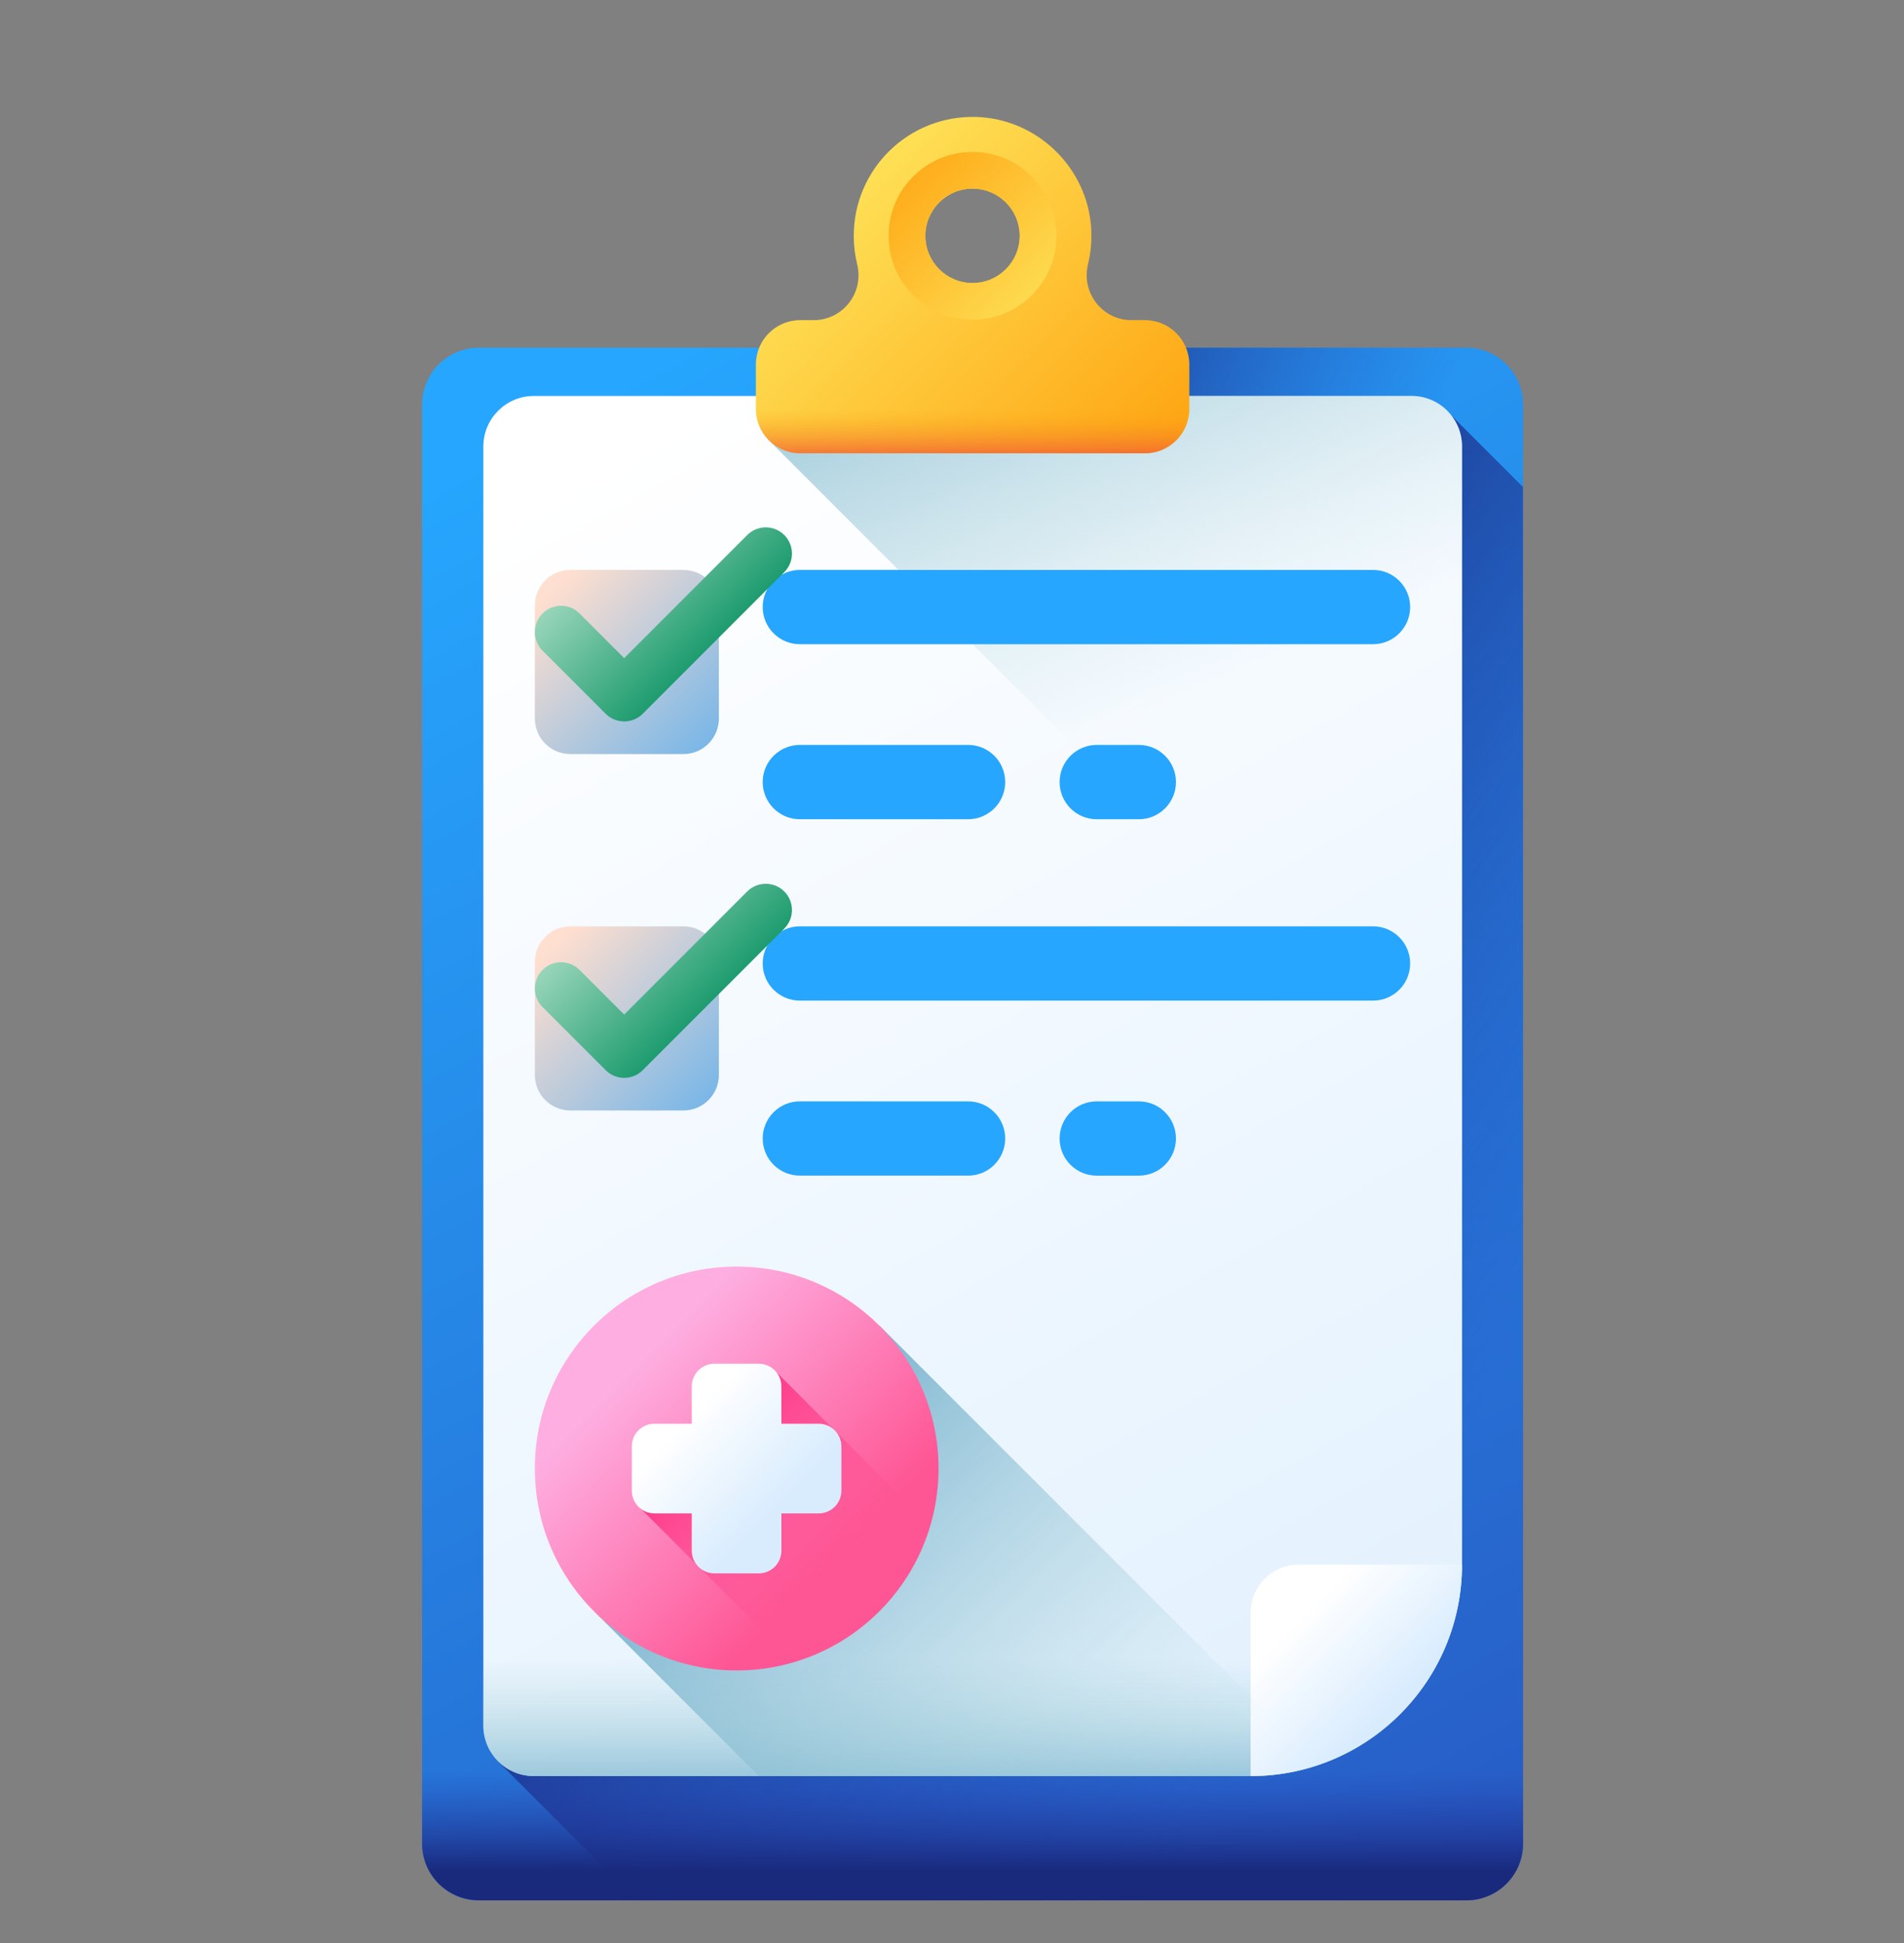 <svg xmlns="http://www.w3.org/2000/svg" width="50" height="51" viewBox="0 0 50 51" fill="none"><rect x="0" y="0" width="50" height="51" fill="#808080" stroke="none"/><g clip-path="url(#clip0_1154_3236)"><path d="M38.506 49.882H12.575C11.752 49.882 11.084 49.214 11.084 48.39V10.619C11.084 9.795 11.752 9.127 12.575 9.127H38.506C39.33 9.127 39.997 9.795 39.997 10.619V48.39C39.997 49.214 39.33 49.882 38.506 49.882Z" fill="url(#paint0_linear_1154_3236)"></path><path d="M39.994 48.391V12.784L38.067 10.858L13.1 46.257L16.725 49.882H38.502C39.326 49.882 39.994 49.214 39.994 48.391Z" fill="url(#paint1_linear_1154_3236)"></path><path d="M11.084 39.233V48.389C11.084 49.213 11.752 49.88 12.575 49.88H38.506C39.33 49.88 39.997 49.213 39.997 48.389V39.233H11.084Z" fill="url(#paint2_linear_1154_3236)"></path><path d="M38.505 9.127H20.193V11.56L39.997 31.364V10.619C39.997 9.795 39.329 9.127 38.505 9.127Z" fill="url(#paint3_linear_1154_3236)"></path><path d="M32.844 46.619H14.019C13.287 46.619 12.693 46.025 12.693 45.293V11.719C12.693 10.987 13.287 10.393 14.019 10.393H37.068C37.8 10.393 38.394 10.987 38.394 11.719V41.069C38.394 44.134 35.909 46.619 32.844 46.619Z" fill="url(#paint4_linear_1154_3236)"></path><path d="M37.065 10.393H20.193V11.558L38.391 29.756V11.719C38.391 10.987 37.797 10.393 37.065 10.393Z" fill="url(#paint5_linear_1154_3236)"></path><path d="M12.693 34.459V45.293C12.693 46.025 13.287 46.619 14.019 46.619H32.844C35.909 46.619 38.394 44.134 38.394 41.069V34.459H12.693Z" fill="url(#paint6_linear_1154_3236)"></path><path d="M32.842 46.619V42.329C32.842 41.633 33.406 41.069 34.102 41.069H38.392C38.392 44.134 35.907 46.619 32.842 46.619Z" fill="url(#paint7_linear_1154_3236)"></path><path d="M23.096 34.795L15.6 42.292L19.927 46.62H32.84C33.465 46.62 34.065 46.515 34.625 46.324L23.096 34.795Z" fill="url(#paint8_linear_1154_3236)"></path><path d="M19.346 43.846C22.273 43.846 24.646 41.473 24.646 38.545C24.646 35.618 22.273 33.245 19.346 33.245C16.418 33.245 14.045 35.618 14.045 38.545C14.045 41.473 16.418 43.846 19.346 43.846Z" fill="url(#paint9_linear_1154_3236)"></path><path d="M16.826 39.598L20.855 43.627C22.569 43.119 23.919 41.769 24.428 40.055L20.398 36.026L16.826 39.598Z" fill="url(#paint10_linear_1154_3236)"></path><path d="M21.499 37.37H20.52V36.391C20.52 36.062 20.254 35.795 19.924 35.795H18.762C18.433 35.795 18.166 36.062 18.166 36.391V37.37H17.188C16.858 37.37 16.592 37.636 16.592 37.965V39.128C16.592 39.457 16.858 39.724 17.188 39.724H18.166V40.702C18.166 41.031 18.433 41.298 18.762 41.298H19.924C20.254 41.298 20.52 41.031 20.52 40.702V39.724H21.499C21.828 39.724 22.095 39.457 22.095 39.128V37.965C22.095 37.636 21.828 37.37 21.499 37.37Z" fill="url(#paint11_linear_1154_3236)"></path><path d="M28.572 6.935C28.645 6.635 28.675 6.318 28.655 5.992C28.557 4.395 27.231 3.116 25.632 3.07C23.866 3.02 22.42 4.436 22.42 6.19C22.42 6.448 22.451 6.698 22.51 6.938C22.693 7.683 22.136 8.403 21.369 8.403H21.015C20.371 8.403 19.85 8.925 19.85 9.568V10.733C19.85 11.377 20.371 11.898 21.015 11.898H30.066C30.71 11.898 31.232 11.377 31.232 10.733V9.568C31.232 8.925 30.71 8.403 30.066 8.403H29.712C28.944 8.403 28.389 7.681 28.572 6.935ZM25.541 4.951C26.225 4.951 26.78 5.505 26.78 6.19C26.78 6.874 26.225 7.429 25.541 7.429C24.856 7.429 24.301 6.874 24.301 6.19C24.301 5.505 24.856 4.951 25.541 4.951Z" fill="url(#paint12_linear_1154_3236)"></path><path d="M25.537 3.987C24.321 3.987 23.334 4.974 23.334 6.19C23.334 7.406 24.321 8.393 25.537 8.393C26.753 8.393 27.74 7.406 27.74 6.19C27.74 4.974 26.753 3.987 25.537 3.987ZM25.537 7.429C24.852 7.429 24.298 6.874 24.298 6.19C24.298 5.505 24.852 4.951 25.537 4.951C26.222 4.951 26.776 5.505 26.776 6.19C26.776 6.874 26.222 7.429 25.537 7.429Z" fill="url(#paint13_linear_1154_3236)"></path><path d="M19.85 9.815V10.733C19.85 11.376 20.371 11.898 21.015 11.898H30.066C30.71 11.898 31.232 11.376 31.232 10.733V9.815H19.85Z" fill="url(#paint14_linear_1154_3236)"></path><path d="M21.004 19.553H25.423C25.961 19.553 26.397 19.99 26.397 20.528C26.397 21.066 25.961 21.503 25.423 21.503H21.004C20.466 21.503 20.029 21.066 20.029 20.528C20.029 19.99 20.466 19.553 21.004 19.553Z" fill="#26A6FE"></path><path d="M27.826 20.528C27.826 19.99 28.263 19.553 28.801 19.553H29.906C30.445 19.553 30.881 19.99 30.881 20.528C30.881 21.067 30.445 21.503 29.906 21.503H28.801C28.263 21.503 27.826 21.067 27.826 20.528Z" fill="#26A6FE"></path><path d="M36.056 16.909H21.004C20.466 16.909 20.029 16.473 20.029 15.934C20.029 15.396 20.466 14.96 21.004 14.96H36.056C36.595 14.96 37.031 15.396 37.031 15.934C37.031 16.473 36.595 16.909 36.056 16.909Z" fill="#26A6FE"></path><path d="M17.945 19.793H14.978C14.463 19.793 14.045 19.375 14.045 18.859V15.893C14.045 15.377 14.463 14.96 14.978 14.96H17.945C18.46 14.96 18.878 15.377 18.878 15.893V18.859C18.878 19.375 18.46 19.793 17.945 19.793Z" fill="url(#paint15_linear_1154_3236)"></path><path d="M16.391 18.936C16.215 18.936 16.039 18.869 15.905 18.735L14.247 17.077C13.978 16.808 13.978 16.372 14.247 16.103C14.515 15.834 14.951 15.834 15.22 16.103L16.391 17.275L19.622 14.044C19.891 13.775 20.327 13.775 20.596 14.044C20.864 14.313 20.864 14.749 20.596 15.017L16.878 18.735C16.744 18.869 16.567 18.936 16.391 18.936Z" fill="url(#paint16_linear_1154_3236)"></path><path d="M21.004 28.909H25.423C25.961 28.909 26.397 29.345 26.397 29.883C26.397 30.422 25.961 30.858 25.423 30.858H21.004C20.466 30.858 20.029 30.422 20.029 29.883C20.029 29.345 20.466 28.909 21.004 28.909Z" fill="#26A6FE"></path><path d="M27.826 29.884C27.826 29.345 28.263 28.909 28.801 28.909H29.906C30.445 28.909 30.881 29.345 30.881 29.884C30.881 30.422 30.445 30.859 29.906 30.859H28.801C28.263 30.859 27.826 30.422 27.826 29.884Z" fill="#26A6FE"></path><path d="M36.056 26.264H21.004C20.466 26.264 20.029 25.828 20.029 25.29C20.029 24.751 20.466 24.315 21.004 24.315H36.056C36.595 24.315 37.031 24.751 37.031 25.29C37.031 25.828 36.595 26.264 36.056 26.264Z" fill="#26A6FE"></path><path d="M17.945 29.148H14.978C14.463 29.148 14.045 28.73 14.045 28.215V25.248C14.045 24.733 14.463 24.315 14.978 24.315H17.945C18.46 24.315 18.878 24.733 18.878 25.248V28.215C18.878 28.73 18.46 29.148 17.945 29.148Z" fill="url(#paint17_linear_1154_3236)"></path><path d="M16.391 28.292C16.215 28.292 16.039 28.225 15.905 28.09L14.247 26.432C13.978 26.163 13.978 25.727 14.247 25.459C14.515 25.19 14.951 25.19 15.22 25.459L16.391 26.63L19.622 23.399C19.891 23.131 20.327 23.131 20.596 23.399C20.864 23.668 20.864 24.104 20.596 24.373L16.878 28.09C16.744 28.225 16.567 28.292 16.391 28.292Z" fill="url(#paint18_linear_1154_3236)"></path></g><defs><linearGradient id="paint0_linear_1154_3236" x1="15.12" y1="10.677" x2="45.043" y2="64.741" gradientUnits="userSpaceOnUse"><stop stop-color="#26A6FE"></stop><stop offset="1" stop-color="#2740B0"></stop></linearGradient><linearGradient id="paint1_linear_1154_3236" x1="38.421" y1="38.016" x2="21.349" y2="26.175" gradientUnits="userSpaceOnUse"><stop stop-color="#2740B0" stop-opacity="0"></stop><stop offset="1" stop-color="#192A7D"></stop></linearGradient><linearGradient id="paint2_linear_1154_3236" x1="25.541" y1="46.484" x2="25.541" y2="49.102" gradientUnits="userSpaceOnUse"><stop stop-color="#2740B0" stop-opacity="0"></stop><stop offset="1" stop-color="#192A7D"></stop></linearGradient><linearGradient id="paint3_linear_1154_3236" x1="34.438" y1="17.878" x2="24.524" y2="13.166" gradientUnits="userSpaceOnUse"><stop stop-color="#2740B0" stop-opacity="0"></stop><stop offset="1" stop-color="#192A7D"></stop></linearGradient><linearGradient id="paint4_linear_1154_3236" x1="16.239" y1="11.695" x2="41.903" y2="58.064" gradientUnits="userSpaceOnUse"><stop stop-color="white"></stop><stop offset="1" stop-color="#D8ECFE"></stop></linearGradient><linearGradient id="paint5_linear_1154_3236" x1="32.03" y1="18.02" x2="25.911" y2="3.457" gradientUnits="userSpaceOnUse"><stop stop-color="#A8D3D8" stop-opacity="0"></stop><stop offset="1" stop-color="#6CABCA"></stop></linearGradient><linearGradient id="paint6_linear_1154_3236" x1="25.544" y1="43.516" x2="25.544" y2="47.861" gradientUnits="userSpaceOnUse"><stop stop-color="#A8D3D8" stop-opacity="0"></stop><stop offset="1" stop-color="#6CABCA"></stop></linearGradient><linearGradient id="paint7_linear_1154_3236" x1="34.194" y1="42.421" x2="36.566" y2="44.793" gradientUnits="userSpaceOnUse"><stop stop-color="white"></stop><stop offset="1" stop-color="#D8ECFE"></stop></linearGradient><linearGradient id="paint8_linear_1154_3236" x1="29.566" y1="48.761" x2="18.272" y2="37.468" gradientUnits="userSpaceOnUse"><stop stop-color="#A8D3D8" stop-opacity="0"></stop><stop offset="1" stop-color="#6CABCA"></stop></linearGradient><linearGradient id="paint9_linear_1154_3236" x1="16.676" y1="35.876" x2="21.829" y2="41.029" gradientUnits="userSpaceOnUse"><stop stop-color="#FEAEE1"></stop><stop offset="1" stop-color="#FE5694"></stop></linearGradient><linearGradient id="paint10_linear_1154_3236" x1="22.551" y1="41.751" x2="17.074" y2="36.274" gradientUnits="userSpaceOnUse"><stop stop-color="#FE5694" stop-opacity="0"></stop><stop offset="1" stop-color="#FE0364"></stop></linearGradient><linearGradient id="paint11_linear_1154_3236" x1="18.018" y1="37.247" x2="20.427" y2="39.61" gradientUnits="userSpaceOnUse"><stop stop-color="white"></stop><stop offset="1" stop-color="#D8ECFE"></stop></linearGradient><linearGradient id="paint12_linear_1154_3236" x1="21.186" y1="4.991" x2="29.248" y2="13.052" gradientUnits="userSpaceOnUse"><stop stop-color="#FEE45A"></stop><stop offset="1" stop-color="#FEA613"></stop></linearGradient><linearGradient id="paint13_linear_1154_3236" x1="27.832" y1="8.484" x2="23.46" y2="4.113" gradientUnits="userSpaceOnUse"><stop stop-color="#FEE45A"></stop><stop offset="1" stop-color="#FEA613"></stop></linearGradient><linearGradient id="paint14_linear_1154_3236" x1="25.541" y1="10.748" x2="25.541" y2="12.316" gradientUnits="userSpaceOnUse"><stop stop-color="#FEA613" stop-opacity="0"></stop><stop offset="1" stop-color="#E94444"></stop></linearGradient><linearGradient id="paint15_linear_1154_3236" x1="14.519" y1="15.434" x2="22.233" y2="23.147" gradientUnits="userSpaceOnUse"><stop stop-color="#FFDFCF"></stop><stop offset="1" stop-color="#0593FC"></stop></linearGradient><linearGradient id="paint16_linear_1154_3236" x1="16.105" y1="14.245" x2="18.737" y2="16.876" gradientUnits="userSpaceOnUse"><stop stop-color="#98D5B9"></stop><stop offset="1" stop-color="#1E9C6F"></stop></linearGradient><linearGradient id="paint17_linear_1154_3236" x1="14.519" y1="24.789" x2="22.233" y2="32.503" gradientUnits="userSpaceOnUse"><stop stop-color="#FFDFCF"></stop><stop offset="1" stop-color="#0593FC"></stop></linearGradient><linearGradient id="paint18_linear_1154_3236" x1="16.105" y1="23.6" x2="18.737" y2="26.232" gradientUnits="userSpaceOnUse"><stop stop-color="#98D5B9"></stop><stop offset="1" stop-color="#1E9C6F"></stop></linearGradient><clipPath id="clip0_1154_3236"><rect width="46.812" height="46.812" fill="white" transform="translate(2.131 3.069)"></rect></clipPath></defs></svg>